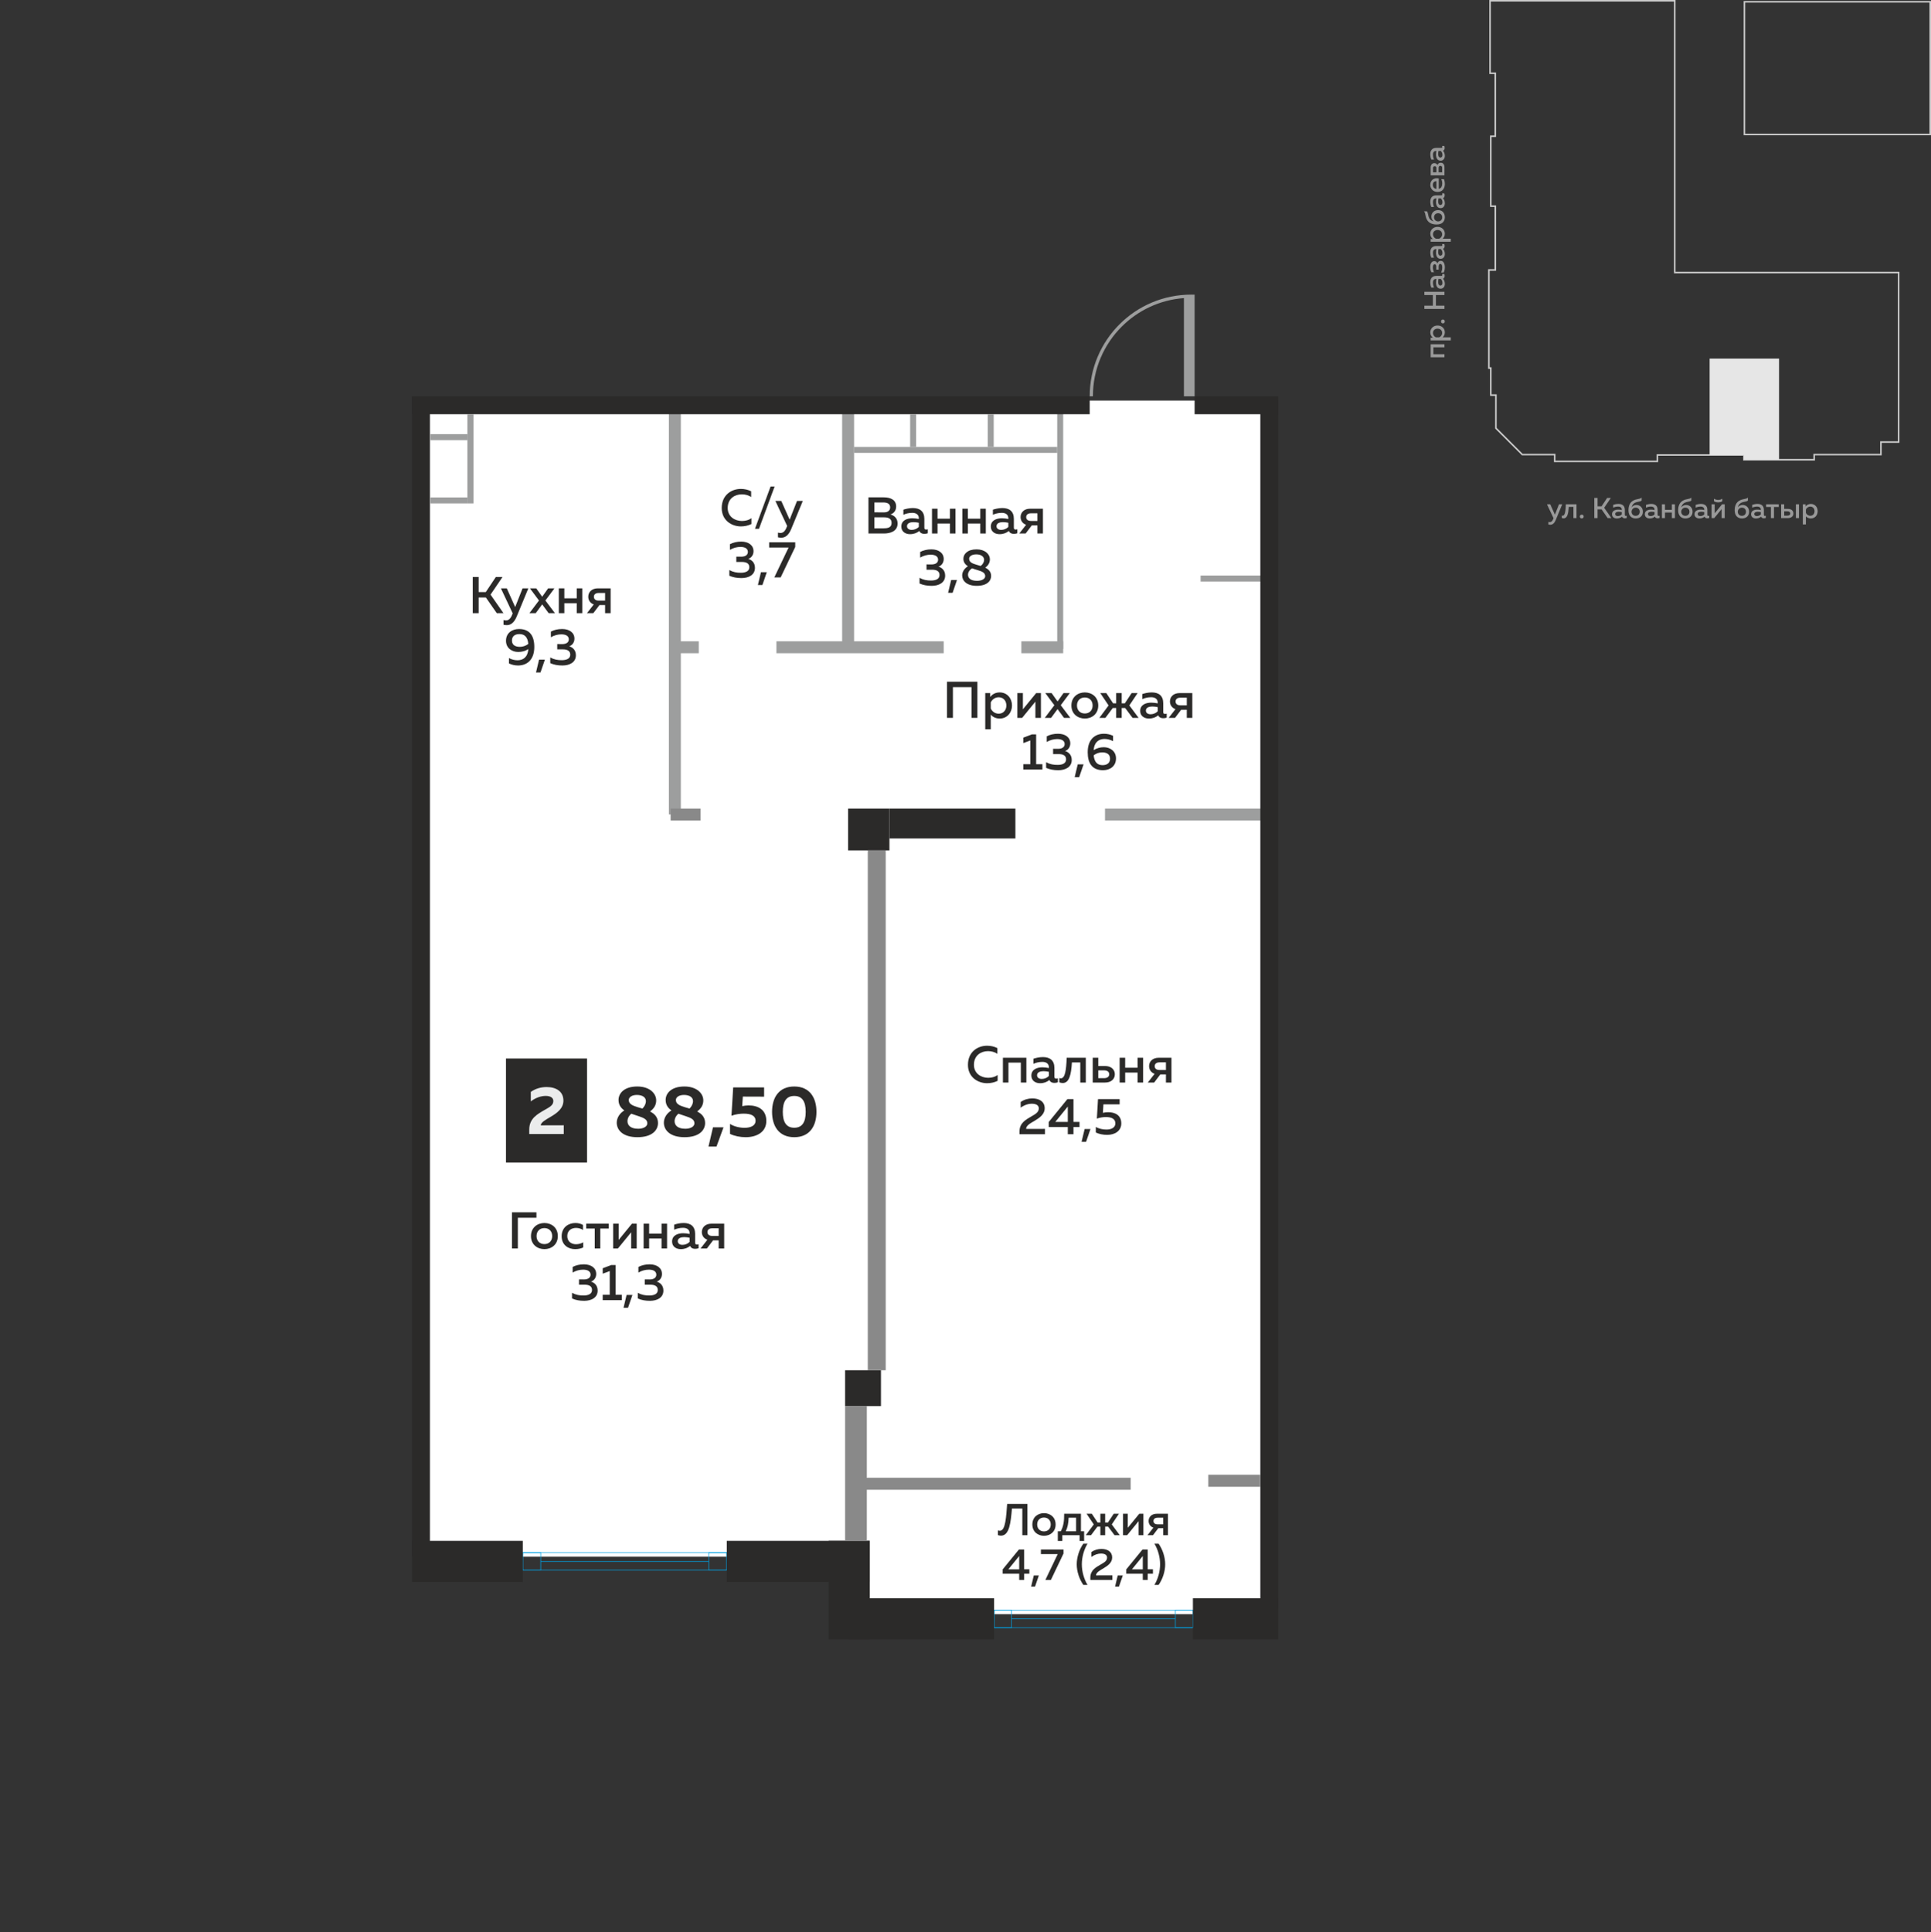 <?xml version="1.0" encoding="UTF-8"?> <!-- Creator: CorelDRAW 2019 (64-Bit) --> <svg xmlns="http://www.w3.org/2000/svg" xmlns:xlink="http://www.w3.org/1999/xlink" xmlns:xodm="http://www.corel.com/coreldraw/odm/2003" xml:space="preserve" width="250.1mm" height="250.233mm" style="shape-rendering:geometricPrecision; text-rendering:geometricPrecision; image-rendering:optimizeQuality; fill-rule:evenodd; clip-rule:evenodd" viewBox="0 0 8373.64 8378.09"><rect x="0" y="0" width="8373.64" height="8378.09" fill="#333333" stroke="none"/> <defs> <style type="text/css"> <![CDATA[ .str1 {stroke:#CCCCCC;stroke-width:6.7;stroke-miterlimit:22.926} .str0 {stroke:#00A0E3;stroke-width:2.55;stroke-miterlimit:22.926} .fil4 {fill:none} .fil3 {fill:#9D9E9E} .fil7 {fill:#898989} .fil6 {fill:#2B2A29} .fil2 {fill:#2B2A29} .fil11 {fill:#E6E6E6} .fil0 {fill:white} .fil8 {fill:#EBECEC;fill-rule:nonzero} .fil5 {fill:#9D9E9E;fill-rule:nonzero} .fil1 {fill:#2B2A29;fill-rule:nonzero} .fil9 {fill:#2B2A29;fill-rule:nonzero} .fil10 {fill:#999999;fill-rule:nonzero} ]]> </style> </defs> <g id="Слой_x0020_1">  <g id="_1508968629280"> <g> <polygon class="fil0" points="1822.65,1736.88 5502.66,1736.88 5502.66,6998.95 3661.89,6998.95 3661.89,6749.78 1822.65,6749.78 "></polygon> <g> <path class="fil1" d="M2541.89 4616.61l-344.09 0 0 -27.01 344.09 0 3.65 13.51 -3.65 13.51zm0 -27.01l3.65 0 0 13.51 -3.65 -13.51zm-3.65 437.64l0 -424.13 7.29 0 0 424.13 -3.65 13.51 -3.65 -13.51zm7.29 0l0 13.51 -3.65 0 3.65 -13.51zm-347.74 -13.51l344.09 0 0 27.01 -344.09 0 -3.65 -13.51 3.65 -13.51zm0 27.01l-3.65 0 0 -13.51 3.65 13.51zm3.65 -437.64l0 424.13 -7.29 0 0 -424.13 3.65 -13.51 3.65 13.51zm-7.29 0l0 -13.51 3.65 0 -3.65 13.51z"></path> <polygon id="1" class="fil2" points="2197.8,4603.11 2541.89,4603.11 2541.89,5027.24 2197.8,5027.24 "></polygon> </g> <polygon class="fil3" points="4610.44,2813.29 4610.44,1773.87 4584.53,1773.87 4584.53,2813.29 "></polygon> <polygon class="fil3" points="4610.44,2780.59 4429.11,2780.59 4429.11,2832.4 4610.44,2832.4 "></polygon> <polygon class="fil3" points="3366.91,2780.59 4092.26,2780.59 4092.26,2832.4 3366.91,2832.4 "></polygon> <polygon class="fil3" points="3030.1,2780.59 2920.14,2780.59 2920.14,2832.4 3030.1,2832.4 "></polygon> <g> <polygon class="fil4 str0" points="2267.01,6732.18 2344.8,6732.18 2344.8,6808.23 2267.01,6808.23 "></polygon> <polygon class="fil4 str0" points="3073.94,6732.18 3151.71,6732.18 3151.71,6808.23 3073.94,6808.23 "></polygon> <polygon class="fil4 str0" points="2267.01,6732.18 3151.71,6732.18 3151.71,6808.23 2267.01,6808.23 "></polygon> <line class="fil4 str0" x1="2344.8" y1="6770.21" x2="3073.94" y2="6770.21"></line> </g> <g> <polygon class="fil4 str0" points="4310.72,6981.36 4386.54,6981.36 4386.54,7057.42 4310.72,7057.42 "></polygon> <polygon class="fil4 str0" points="5097.17,6981.36 5172.98,6981.36 5172.98,7057.42 5097.17,7057.42 "></polygon> <polygon class="fil4 str0" points="4310.72,6981.36 5172.98,6981.36 5172.98,7057.42 4310.72,7057.42 "></polygon> <line class="fil4 str0" x1="4386.54" y1="7019.39" x2="5097.17" y2="7019.39"></line> </g> <path class="fil5" d="M5133.98 1292.48l0 425.89 46.4 0 0 -426.83 0 -6.67 0 -7.27c-4.79,-0.17 -9.59,-0.23 -14.42,-0.23 -121.65,0 -231.81,49.33 -311.52,129.02 -79.71,79.76 -129.02,189.88 -129.02,311.53l0 0.46 13.92 0 0 -0.46c0,-117.84 47.76,-224.51 124.94,-301.69 70.12,-70.13 164.62,-115.97 269.69,-123.75z"></path> <polygon class="fil3" points="2900.64,3531.32 2900.64,1757.24 2952.42,1757.24 2952.42,3531.32 "></polygon> <polygon class="fil3" points="3651.92,1770.51 3703.69,1770.51 3703.69,2802.57 3651.92,2802.57 "></polygon> <polygon class="fil3" points="5472.25,3505.96 4791.75,3505.96 4791.75,3557.79 5472.25,3557.79 "></polygon> <polygon class="fil3" points="5504.24,2495.56 5206.3,2495.56 5206.3,2521.53 5504.24,2521.53 "></polygon> <polygon class="fil6" points="3593.12,6680.93 3593.12,7108.52 3771.72,7108.52 3771.72,6680.93 "></polygon> <polygon class="fil6" points="1786.58,6859.34 2267,6859.34 2267,6680.93 1786.58,6680.93 "></polygon> <polygon class="fil6" points="3771.72,6859.34 3151.7,6859.34 3151.7,6680.93 3771.72,6680.93 "></polygon> <polygon class="fil6" points="4310.71,7108.52 3681.85,7108.52 3681.85,6930.1 4310.71,6930.1 "></polygon> <polygon class="fil6" points="5172.96,7108.52 5543.1,7108.52 5543.1,6930.1 5172.96,6930.1 "></polygon> <polygon class="fil2" points="3677.76,3505.95 3856.9,3505.95 3856.9,3687.29 3677.76,3687.29 "></polygon> <polygon class="fil2" points="3664.78,5941.26 3820.24,5941.26 3820.24,6096.77 3664.78,6096.77 "></polygon> <polygon class="fil2" points="5543.09,1718.37 5180.38,1718.37 5180.38,1796.1 5543.09,1796.1 "></polygon> <polygon class="fil2" points="1864.31,1718.37 1864.31,6749.77 1786.59,6749.77 1786.59,1718.37 "></polygon> <polygon class="fil2" points="4403.15,3635.53 4403.15,3505.95 3856.9,3505.95 3856.9,3635.53 "></polygon> <polygon class="fil2" points="5465.37,6975.71 5543.1,6975.71 5543.1,1733.55 5465.37,1733.55 "></polygon> <polygon class="fil2" points="1786.59,1718.37 4725.43,1718.37 4725.43,1796.1 1786.59,1796.1 "></polygon> <polygon class="fil7" points="5239.8,6394.65 5465.37,6394.65 5465.37,6446.4 5239.8,6446.4 "></polygon> <polygon class="fil7" points="4903.03,6407.63 3751.33,6407.63 3751.33,6459.38 4903.03,6459.38 "></polygon> <polygon class="fil7" points="3664.78,6096.78 3664.78,6680.94 3758.94,6680.94 3758.94,6096.78 "></polygon> <polygon class="fil7" points="3763.09,3687.36 3763.09,5941.27 3840.81,5941.27 3840.81,3687.36 "></polygon> <polygon class="fil7" points="3037.7,3557.79 3037.7,3505.95 2908.16,3505.95 2908.16,3557.79 "></polygon> <path class="fil8" d="M2301.78 4734.47l0 41.08c21.13,-16.14 44.6,-23.77 64.56,-23.77 20.25,0 33.16,7.63 33.16,22.3 0,19.07 -17.9,27 -38.73,39.03 -29.34,17.31 -65.73,36.09 -65.73,84.22l0 19.66 149.65 0 0 -37.85 -99.77 0.29c0.29,-12.91 20.54,-23.77 44.31,-37.85 26.12,-15.55 53.99,-35.51 53.99,-69.25 0,-40.78 -32.57,-58.98 -72.77,-58.98 -24.35,0 -48.12,6.46 -68.66,21.13z"></path> <polygon class="fil3" points="4283.24,1937.75 4283.24,1796.09 4309.16,1796.09 4309.16,1937.75 "></polygon> <polygon class="fil3" points="3972.6,1937.75 3972.6,1796.09 3946.77,1796.09 3946.77,1937.75 "></polygon> <polygon class="fil3" points="4584.53,1937.75 4584.53,1963.63 3703.69,1963.63 3703.69,1937.75 "></polygon> <polygon class="fil3" points="2026.8,1796.09 2026.8,2182.76 2053.11,2182.76 2053.11,1796.09 "></polygon> <polygon class="fil3" points="1866.44,1908.37 1866.44,1882.49 2026.79,1882.49 2026.79,1908.37 "></polygon> <polygon class="fil3" points="1866.44,2182.76 1866.44,2156.88 2026.79,2156.88 2026.79,2182.76 "></polygon> <path class="fil9" d="M4197.42 4616.79c-0.22,53.53 42.78,79.96 83.32,79.96 16.57,0 32.25,-3.81 45.47,-10.31l0 -25.31c-10.3,7.84 -24.86,12.09 -40.99,12.09 -30.02,0 -61.82,-17.92 -61.82,-56.44 0.22,-41.44 31.36,-59.13 61.37,-59.13 14.78,0 29.34,4.03 40.32,11.65l0 -24.86c-13.44,-6.72 -28.89,-10.3 -44.57,-10.3 -41.21,0 -83.1,26.88 -83.1,82.65z"></path> <polygon id="1" class="fil9" points="4373.01,4693.84 4373.01,4607.38 4426.77,4607.38 4426.77,4693.84 4450.74,4693.84 4450.74,4586.33 4349.05,4586.33 4349.05,4693.84 "></polygon> <path id="2" class="fil9" d="M4572.36 4668.98l0 -38.52c0,-32.48 -19.26,-47.04 -49.72,-47.04 -17.25,0 -32.7,4.26 -41.21,7.17l0 21.95c9.63,-4.26 22.84,-8.29 38.75,-8.29 18.37,0 28.22,9.41 28.22,22.84l0 3.81c-8.51,-1.79 -18.81,-3.14 -28,-3.14 -22.4,0 -47.93,8.51 -47.93,36.06 0,22.17 18.14,32.93 37.63,32.93 16.8,0 30.01,-5.38 40.54,-13.89 3.81,8.74 11.65,12.54 21.5,12.54 5.37,0 10.75,-0.89 15.23,-2.69l0 -17.25c-2.24,0.67 -4.7,1.35 -7.17,1.35 -4.26,0 -7.84,-1.79 -7.84,-7.84zm-47.26 -24.41c7.62,0 16.8,1.35 23.29,2.69l0 18.14c-8.51,8.51 -19.71,12.77 -31.13,12.77 -10.75,0 -20.16,-5.37 -20.16,-15.9 0,-13.44 14.33,-17.69 28,-17.69z"></path> <path id="3" class="fil9" d="M4648.29 4606.71l36.28 0 0 87.13 23.97 0 0 -107.51 -82.87 0c-2.02,53.31 -6.94,89.14 -25.09,89.14 -2.24,0 -4.48,-0.45 -6.94,-1.34l0 18.81c5.37,2.02 10.3,2.91 14.78,2.91 28.67,0 36.73,-37.18 39.87,-89.14z"></path> <path id="4" class="fil9" d="M4791.86 4693.84c27.1,0 42.56,-15.68 42.56,-35.84 0,-20.38 -15.45,-35.83 -42.56,-35.83l-29.34 0 0 -35.84 -23.97 0 0 107.51 53.31 0zm-29.34 -52.86l24.64 0c14.11,0 22.85,5.82 22.85,17.02 0,10.98 -8.74,16.8 -22.85,16.8l-24.64 0 0 -33.82z"></path> <polygon id="5" class="fil9" points="4879.21,4693.84 4879.21,4650.61 4932.97,4650.61 4932.97,4693.84 4956.94,4693.84 4956.94,4586.33 4932.97,4586.33 4932.97,4629.56 4879.21,4629.56 4879.21,4586.33 4855.25,4586.33 4855.25,4693.84 "></polygon> <path id="6" class="fil9" d="M5004.87 4693.84l26.65 -35.17 24.41 0 0 35.17 23.97 0 0 -107.51 -55.55 0c-26.88,0 -41.44,16.8 -41.44,36.28 0,14.79 8.29,28 23.97,33.37l-29.56 37.85 27.55 0zm2.46 -71c0,-10.53 7.84,-16.57 21.05,-16.57l27.55 0 0 33.15 -27.55 0c-13.22,0 -21.05,-6.05 -21.05,-16.58z"></path> <path id="7" class="fil9" d="M4426.1 4778.06l0 24.64c16.13,-11.64 32.93,-17.02 48.38,-17.02 18.82,0 30.24,6.94 30.24,20.16 0,17.25 -15.45,25.09 -33.15,35.39 -23.07,13.66 -50.62,27.77 -50.62,64.95l0 11.65 110.42 0 0 -23.07 -81.75 0.22c0.22,-15.23 18.81,-24.64 38.52,-36.28 20.61,-12.32 42.11,-27.55 42.11,-53.31 0,-28.45 -22.62,-42.78 -53.53,-42.78 -17.69,0 -34.94,4.7 -50.62,15.45z"></path> <path id="8" class="fil9" d="M4628.8 4765.52l-81.08 99.45 0 21.73 82.65 0 0 31.13 24.64 0 0 -31.13 26.21 0 0 -22.17 -26.21 0 0 -99 -26.21 0zm1.57 99l-54.2 0 54.2 -66.52 0 66.52z"></path> <polygon id="9" class="fil9" points="4709.66,4950.98 4728.7,4895.43 4703.39,4895.43 4690.17,4950.98 "></polygon> <path id="10" class="fil9" d="M4761.4 4765.52l-4.93 84.67c12.32,-4.26 26.43,-6.72 38.75,-6.72 24.19,0 41.44,7.17 41.44,27.32 0,17.92 -16.12,26.88 -38.75,26.88 -15.9,0 -33.15,-3.81 -45.92,-11.2l0 23.97c13.44,6.5 31.13,10.31 48.83,10.31 33.6,0 61.6,-16.8 61.6,-49.73 0,-35.83 -27.33,-48.6 -56.67,-48.6 -7.84,0 -15.68,0.9 -23.07,2.69l2.24 -36.73 70.33 0 0 -22.85 -93.85 0z"></path> <polygon class="fil9" points="2245.6,5413.3 2245.6,5280.04 2326.23,5280.04 2326.23,5256.52 2220.06,5256.52 2220.06,5413.3 "></polygon> <path id="1" class="fil9" d="M2302.49 5359.55c0,37.18 28.22,56.67 58.24,56.67 30.24,0 58.23,-19.49 58.23,-56.67 0,-37.18 -28,-56.67 -58.23,-56.67 -30.02,0 -58.24,19.49 -58.24,56.67zm92.06 0c0,21.06 -13.88,34.72 -33.82,34.72 -20.16,0 -34.05,-13.66 -34.05,-34.72 0,-21.05 13.89,-34.72 34.05,-34.72 19.93,0 33.82,13.66 33.82,34.72z"></path> <path id="2" class="fil9" d="M2435.54 5360.44c0,38.3 29.34,55.77 58.01,55.77 13.66,0 25.31,-2.46 35.61,-7.39l0 -22.17c-8.51,4.93 -19.93,8.29 -31.36,8.29 -19.26,0 -37.85,-10.98 -37.85,-35.39 0,-25.31 19.26,-35.39 38.3,-35.39 10.98,0 21.95,3.36 29.79,8.96l0 -21.95c-9.41,-5.6 -21.05,-8.29 -33.15,-8.29 -28.67,0 -59.36,17.47 -59.36,57.56z"></path> <polygon id="3" class="fil9" points="2603.08,5413.3 2603.08,5326.85 2640.03,5326.85 2640.03,5305.79 2541.93,5305.79 2541.93,5326.85 2579.11,5326.85 2579.11,5413.3 "></polygon> <polygon id="4" class="fil9" points="2679.46,5413.3 2737.02,5342.97 2737.02,5413.3 2760.99,5413.3 2760.99,5305.79 2740.38,5305.79 2682.81,5376.12 2682.81,5305.79 2658.85,5305.79 2658.85,5413.3 "></polygon> <polygon id="5" class="fil9" points="2814.96,5413.3 2814.96,5370.08 2868.72,5370.08 2868.72,5413.3 2892.69,5413.3 2892.69,5305.79 2868.72,5305.79 2868.72,5349.02 2814.96,5349.02 2814.96,5305.79 2791,5305.79 2791,5413.3 "></polygon> <path id="6" class="fil9" d="M3014.31 5388.44l0 -38.52c0,-32.48 -19.26,-47.04 -49.72,-47.04 -17.25,0 -32.7,4.26 -41.21,7.17l0 21.95c9.63,-4.26 22.84,-8.29 38.75,-8.29 18.37,0 28.22,9.41 28.22,22.84l0 3.81c-8.51,-1.79 -18.81,-3.14 -28,-3.14 -22.4,0 -47.93,8.51 -47.93,36.06 0,22.17 18.14,32.93 37.63,32.93 16.8,0 30.01,-5.38 40.54,-13.89 3.81,8.74 11.65,12.54 21.5,12.54 5.37,0 10.75,-0.89 15.23,-2.69l0 -17.25c-2.24,0.67 -4.7,1.35 -7.17,1.35 -4.26,0 -7.84,-1.79 -7.84,-7.84zm-47.26 -24.41c7.62,0 16.8,1.35 23.29,2.69l0 18.14c-8.51,8.51 -19.71,12.77 -31.13,12.77 -10.75,0 -20.16,-5.37 -20.16,-15.9 0,-13.44 14.33,-17.69 28,-17.69z"></path> <path id="7" class="fil9" d="M3065.38 5413.3l26.65 -35.17 24.41 0 0 35.17 23.97 0 0 -107.51 -55.55 0c-26.88,0 -41.44,16.8 -41.44,36.28 0,14.79 8.29,28 23.97,33.37l-29.56 37.85 27.55 0zm2.46 -71c0,-10.53 7.84,-16.57 21.05,-16.57l27.55 0 0 33.15 -27.55 0c-13.22,0 -21.05,-6.05 -21.05,-16.58z"></path> <path id="8" class="fil9" d="M2585.38 5523.73c0,-25.98 -21.95,-41.66 -53.31,-41.66 -18.81,0 -35.17,4.03 -48.83,11.2l0 24.41c14.78,-8.51 30.46,-12.54 45.47,-12.54 20.83,0 32.25,8.07 32.25,21.73 0,12.55 -10.08,20.61 -28.89,20.61l-21.28 -0.22 0 23.07 24.19 0c18.14,0 32.25,5.6 32.25,22.85 0,17.25 -15.68,23.74 -35.83,23.97 -18.82,0.22 -34.5,-2.69 -50.84,-11.65l0 24.64c16.13,6.94 32.25,10.08 52.86,10.08 31.13,0 58.23,-13.66 58.23,-44.35 0,-23.07 -14.56,-34.49 -28.89,-38.97 13.66,-4.48 22.62,-17.25 22.62,-33.15z"></path> <polygon id="9" class="fil9" points="2650.56,5484.98 2613.6,5499.09 2613.6,5522.61 2644.07,5511.19 2644.07,5614.22 2613.6,5614.22 2613.6,5637.29 2696.48,5637.29 2696.48,5614.22 2669.37,5614.22 2669.37,5484.98 "></polygon> <polygon id="10" class="fil9" points="2723.36,5670.44 2742.39,5614.89 2717.09,5614.89 2703.87,5670.44 "></polygon> <path id="11" class="fil9" d="M2870.51 5523.73c0,-25.98 -21.95,-41.66 -53.31,-41.66 -18.81,0 -35.17,4.03 -48.83,11.2l0 24.41c14.78,-8.51 30.46,-12.54 45.47,-12.54 20.83,0 32.25,8.07 32.25,21.73 0,12.55 -10.08,20.61 -28.89,20.61l-21.28 -0.22 0 23.07 24.19 0c18.14,0 32.25,5.6 32.25,22.85 0,17.25 -15.68,23.74 -35.83,23.97 -18.82,0.22 -34.5,-2.69 -50.84,-11.65l0 24.64c16.13,6.94 32.25,10.08 52.86,10.08 31.13,0 58.23,-13.66 58.23,-44.35 0,-23.07 -14.56,-34.49 -28.89,-38.97 13.66,-4.48 22.62,-17.25 22.62,-33.15z"></path> <polygon class="fil9" points="4132.23,3112.66 4132.23,2979.39 4212.86,2979.39 4212.86,3112.66 4238.39,3112.66 4238.39,2955.87 4106.69,2955.87 4106.69,3112.66 "></polygon> <path id="1" class="fil9" d="M4293.72 3021.94l0 -16.8 -21.28 0 0 156.79 23.97 0 0 -63.17c7.39,8.51 19.93,16.8 38.75,16.8 32.25,0 53.31,-25.76 53.31,-56.67 0,-30.91 -21.05,-56.67 -53.31,-56.67 -20.16,0 -32.93,9.41 -41.44,19.71zm70.33 36.96c0,21.06 -13.88,35.61 -33.37,35.61 -16.58,0 -29.12,-10.75 -34.27,-22.62l0 -26.21c5.15,-11.64 17.69,-22.4 34.27,-22.4 19.49,0 33.37,14.56 33.37,35.61z"></path> <polygon id="2" class="fil9" points="4432.37,3112.66 4489.93,3042.32 4489.93,3112.66 4513.9,3112.66 4513.9,3005.14 4493.29,3005.14 4435.72,3075.47 4435.72,3005.14 4411.76,3005.14 4411.76,3112.66 "></polygon> <polygon id="3" class="fil9" points="4611.78,3005.14 4586.02,3041.43 4560.26,3005.14 4532.93,3005.14 4572.13,3057.78 4530.69,3112.66 4558.02,3112.66 4586.02,3074.58 4614.02,3112.66 4641.34,3112.66 4599.91,3057.78 4639.1,3005.14 "></polygon> <path id="4" class="fil9" d="M4646.04 3058.9c0,37.18 28.22,56.67 58.24,56.67 30.24,0 58.23,-19.49 58.23,-56.67 0,-37.18 -28,-56.67 -58.23,-56.67 -30.02,0 -58.24,19.49 -58.24,56.67zm92.06 0c0,21.06 -13.88,34.72 -33.82,34.72 -20.16,0 -34.05,-13.66 -34.05,-34.72 0,-21.05 13.89,-34.72 34.05,-34.72 19.93,0 33.82,13.66 33.82,34.72z"></path> <polygon id="5" class="fil9" points="4937.45,3112.66 4897.35,3058.68 4933.19,3005.14 4907.21,3005.14 4877.87,3049.49 4864.2,3049.49 4864.2,3005.14 4840.24,3005.14 4840.24,3049.49 4826.8,3049.49 4797.46,3005.14 4771.25,3005.14 4807.31,3058.68 4767.22,3112.66 4793.42,3112.66 4825.46,3069.87 4840.24,3069.87 4840.24,3112.66 4864.2,3112.66 4864.2,3069.87 4879.21,3069.87 4911.24,3112.66 "></polygon> <path id="6" class="fil9" d="M5044.29 3087.79l0 -38.52c0,-32.48 -19.26,-47.04 -49.72,-47.04 -17.25,0 -32.7,4.26 -41.21,7.17l0 21.95c9.63,-4.26 22.84,-8.29 38.75,-8.29 18.37,0 28.22,9.41 28.22,22.84l0 3.81c-8.51,-1.79 -18.81,-3.14 -28,-3.14 -22.4,0 -47.93,8.51 -47.93,36.06 0,22.17 18.14,32.93 37.63,32.93 16.8,0 30.01,-5.38 40.54,-13.89 3.81,8.74 11.65,12.54 21.5,12.54 5.37,0 10.75,-0.89 15.23,-2.69l0 -17.25c-2.24,0.67 -4.7,1.35 -7.17,1.35 -4.26,0 -7.84,-1.79 -7.84,-7.84zm-47.26 -24.41c7.62,0 16.8,1.35 23.29,2.69l0 18.14c-8.51,8.51 -19.71,12.77 -31.13,12.77 -10.75,0 -20.16,-5.37 -20.16,-15.9 0,-13.44 14.33,-17.69 28,-17.69z"></path> <path id="7" class="fil9" d="M5095.35 3112.66l26.65 -35.17 24.41 0 0 35.17 23.97 0 0 -107.51 -55.55 0c-26.88,0 -41.44,16.8 -41.44,36.28 0,14.79 8.29,28 23.97,33.37l-29.56 37.85 27.55 0zm2.46 -71c0,-10.53 7.84,-16.57 21.05,-16.57l27.55 0 0 33.15 -27.55 0c-13.22,0 -21.05,-6.05 -21.05,-16.58z"></path> <polygon id="8" class="fil9" points="4474.36,3184.33 4437.4,3198.44 4437.4,3221.96 4467.86,3210.54 4467.86,3313.57 4437.4,3313.57 4437.4,3336.64 4520.27,3336.64 4520.27,3313.57 4493.17,3313.57 4493.17,3184.33 "></polygon> <path id="9" class="fil9" d="M4641.23 3223.08c0,-25.98 -21.95,-41.66 -53.31,-41.66 -18.81,0 -35.17,4.03 -48.83,11.2l0 24.41c14.78,-8.51 30.46,-12.54 45.47,-12.54 20.83,0 32.25,8.07 32.25,21.73 0,12.55 -10.08,20.61 -28.89,20.61l-21.28 -0.22 0 23.07 24.19 0c18.14,0 32.25,5.6 32.25,22.85 0,17.25 -15.68,23.74 -35.83,23.97 -18.82,0.22 -34.5,-2.69 -50.84,-11.65l0 24.64c16.13,6.94 32.25,10.08 52.86,10.08 31.13,0 58.23,-13.66 58.23,-44.35 0,-23.07 -14.56,-34.49 -28.89,-38.97 13.66,-4.48 22.62,-17.25 22.62,-33.15z"></path> <polygon id="10" class="fil9" points="4679.75,3369.79 4698.79,3314.24 4673.48,3314.24 4660.27,3369.79 "></polygon> <path id="11" class="fil9" d="M4742.47 3252.42c3.14,-36.51 24.19,-48.38 47.26,-48.38 12.54,0 25.76,3.36 36.96,9.63l0 -23.29c-11.87,-5.83 -25.76,-8.96 -39.42,-8.96 -38.97,0 -70.55,24.41 -70.55,80.41 0,48.16 19.93,77.72 66.52,77.72 30.46,0 56.22,-17.47 56.22,-51.07 0,-32.25 -26.43,-48.6 -52.64,-48.6 -16.35,0 -29.79,3.81 -44.35,12.54zm0.22 22.62c10.98,-8.74 24.19,-12.77 36.96,-12.77 17.69,0 34.05,6.5 34.05,27.32 0,20.16 -14.78,28 -32.48,28 -21.5,0 -35.61,-11.87 -38.53,-42.56z"></path> <path class="fil9" d="M3129.66 2202.5c-0.22,53.53 42.78,79.96 83.32,79.96 16.57,0 32.25,-3.81 45.47,-10.31l0 -25.31c-10.3,7.84 -24.86,12.09 -40.99,12.09 -30.02,0 -61.82,-17.92 -61.82,-56.44 0.22,-41.44 31.36,-59.13 61.37,-59.13 14.78,0 29.34,4.03 40.32,11.65l0 -24.86c-13.44,-6.72 -28.89,-10.3 -44.57,-10.3 -41.21,0 -83.1,26.88 -83.1,82.65z"></path> <polygon id="1" class="fil9" points="3291.38,2292.76 3359.02,2109.55 3341.55,2109.55 3273.91,2292.76 "></polygon> <path id="2" class="fil9" d="M3424.2 2253.12l-36.28 -81.08 -25.54 0 51.07 108.41 -2.24 5.37c-6.27,16.8 -15.01,25.09 -26.65,25.09 -3.58,0 -7.39,-0.45 -10.98,-1.57l0 20.38c4.7,1.12 9.41,1.79 14.11,1.79 16.35,0 31.58,-9.4 43.23,-37.41l50.4 -122.07 -25.08 0 -32.03 81.08z"></path> <path id="3" class="fil9" d="M3267.52 2389.98c0,-25.98 -21.95,-41.66 -53.31,-41.66 -18.81,0 -35.17,4.03 -48.83,11.2l0 24.41c14.78,-8.51 30.46,-12.54 45.47,-12.54 20.83,0 32.25,8.07 32.25,21.73 0,12.55 -10.08,20.61 -28.89,20.61l-21.28 -0.22 0 23.07 24.19 0c18.14,0 32.25,5.6 32.25,22.85 0,17.25 -15.68,23.74 -35.83,23.97 -18.82,0.22 -34.5,-2.69 -50.84,-11.65l0 24.64c16.13,6.94 32.25,10.08 52.86,10.08 31.13,0 58.23,-13.66 58.23,-44.35 0,-23.07 -14.56,-34.49 -28.89,-38.97 13.66,-4.48 22.62,-17.25 22.62,-33.15z"></path> <polygon id="4" class="fil9" points="3306.05,2536.69 3325.09,2481.14 3299.78,2481.14 3286.56,2536.69 "></polygon> <polygon id="5" class="fil9" points="3335.39,2351.23 3335.39,2374.07 3419.61,2374.07 3357.79,2503.54 3385.34,2503.54 3448.5,2371.39 3448.5,2351.23 "></polygon> <polygon class="fil9" points="2075.62,2658.59 2075.62,2590.73 2106.98,2590.73 2154.24,2658.59 2183.13,2658.59 2127.14,2578.19 2179.1,2501.8 2150.21,2501.8 2106.53,2567.21 2075.62,2567.21 2075.62,2501.8 2050.09,2501.8 2050.09,2658.59 "></polygon> <path id="1" class="fil9" d="M2233.98 2632.16l-36.28 -81.08 -25.54 0 51.07 108.41 -2.24 5.37c-6.27,16.8 -15.01,25.09 -26.65,25.09 -3.58,0 -7.39,-0.45 -10.98,-1.57l0 20.38c4.7,1.12 9.41,1.79 14.11,1.79 16.35,0 31.58,-9.4 43.23,-37.41l50.4 -122.07 -25.08 0 -32.03 81.08z"></path> <polygon id="2" class="fil9" points="2376.88,2551.08 2351.12,2587.37 2325.36,2551.08 2298.03,2551.08 2337.23,2603.72 2295.79,2658.59 2323.12,2658.59 2351.12,2620.52 2379.12,2658.59 2406.44,2658.59 2365.01,2603.72 2404.2,2551.08 "></polygon> <polygon id="3" class="fil9" points="2447.21,2658.59 2447.21,2615.37 2500.96,2615.37 2500.96,2658.59 2524.93,2658.59 2524.93,2551.08 2500.96,2551.08 2500.96,2594.31 2447.21,2594.31 2447.21,2551.08 2423.24,2551.08 2423.24,2658.59 "></polygon> <path id="4" class="fil9" d="M2572.86 2658.59l26.65 -35.17 24.41 0 0 35.17 23.97 0 0 -107.51 -55.55 0c-26.88,0 -41.44,16.8 -41.44,36.28 0,14.79 8.29,28 23.97,33.37l-29.56 37.85 27.55 0zm2.46 -71c0,-10.53 7.84,-16.57 21.05,-16.57l27.55 0 0 33.15 -27.55 0c-13.22,0 -21.05,-6.05 -21.05,-16.58z"></path> <path id="5" class="fil9" d="M2194.22 2778.43c0,32.26 26.43,48.38 52.64,48.38 16.35,0 29.79,-3.58 44.35,-12.32 -3.13,36.51 -23.97,48.38 -47.26,48.38 -12.55,0 -25.76,-3.36 -36.96,-9.63l0 23.3c12.09,5.82 25.76,8.96 39.42,8.96 38.97,0 70.55,-24.64 70.55,-80.41 0,-48.16 -19.93,-77.72 -66.3,-77.72 -30.46,0 -56.45,17.47 -56.45,51.07zm58.24 -29.12c21.5,0 35.61,11.87 38.52,42.55 -10.98,8.74 -24.19,12.77 -36.73,12.77 -17.92,0 -34.27,-6.5 -34.27,-27.32 0,-20.16 14.78,-28 32.48,-28z"></path> <polygon id="6" class="fil9" points="2343.84,2915.73 2362.88,2860.18 2337.57,2860.18 2324.35,2915.73 "></polygon> <path id="7" class="fil9" d="M2491 2769.02c0,-25.98 -21.95,-41.66 -53.31,-41.66 -18.81,0 -35.17,4.03 -48.83,11.2l0 24.41c14.78,-8.51 30.46,-12.54 45.47,-12.54 20.83,0 32.25,8.07 32.25,21.73 0,12.55 -10.08,20.61 -28.89,20.61l-21.28 -0.22 0 23.07 24.19 0c18.14,0 32.25,5.6 32.25,22.85 0,17.25 -15.68,23.74 -35.83,23.97 -18.82,0.22 -34.5,-2.69 -50.84,-11.65l0 24.64c16.13,6.94 32.25,10.08 52.86,10.08 31.13,0 58.23,-13.66 58.23,-44.35 0,-23.07 -14.56,-34.49 -28.89,-38.97 13.66,-4.48 22.62,-17.25 22.62,-33.15z"></path> <path class="fil9" d="M4367.46 6520.73c-4.27,54.33 -6.79,115.65 -30.66,116.42 -4.07,0 -6.6,-0.39 -9.31,-1.36l0 20.37c4.85,1.55 9.31,2.33 13.39,2.33 36.67,-0.19 42.11,-57.24 47.34,-117.4l45.02 0 0 115.45 22.12 0 0 -135.83 -87.9 0z"></path> <path id="1" class="fil9" d="M4476.71 6609.98c0,32.21 24.45,49.09 50.45,49.09 26.2,0 50.45,-16.88 50.45,-49.09 0,-32.21 -24.25,-49.09 -50.45,-49.09 -26,0 -50.45,16.88 -50.45,49.09zm79.75 0c0,18.24 -12.03,30.08 -29.3,30.08 -17.46,0 -29.49,-11.84 -29.49,-30.08 0,-18.24 12.03,-30.08 29.49,-30.08 17.27,0 29.3,11.84 29.3,30.08z"></path> <path id="2" class="fil9" d="M4606.71 6681.58l0 -25.03 74.9 0 0 25.03 19.6 0 0 -42.11 -13.78 0 0 -76.06 -72.76 0c0.39,32.4 -3.49,56.08 -14.75,76.06l-12.81 0 0 42.11 19.6 0zm27.36 -101.09l32.4 0 0 58.99 -44.82 0c7.76,-16.49 11.64,-33.96 12.42,-58.99z"></path> <polygon id="3" class="fil9" points="4855.85,6656.55 4821.12,6609.79 4852.17,6563.41 4829.66,6563.41 4804.24,6601.83 4792.4,6601.83 4792.4,6563.41 4771.64,6563.41 4771.64,6601.83 4760,6601.83 4734.58,6563.41 4711.88,6563.41 4743.12,6609.79 4708.39,6656.55 4731.09,6656.55 4758.83,6619.49 4771.64,6619.49 4771.64,6656.55 4792.4,6656.55 4792.4,6619.49 4805.4,6619.49 4833.15,6656.55 "></polygon> <polygon id="4" class="fil9" points="4887.68,6656.55 4937.54,6595.62 4937.54,6656.55 4958.31,6656.55 4958.31,6563.41 4940.45,6563.41 4890.59,6624.34 4890.59,6563.41 4869.82,6563.41 4869.82,6656.55 "></polygon> <path id="5" class="fil9" d="M4999.83 6656.55l23.09 -30.46 21.15 0 0 30.46 20.76 0 0 -93.14 -48.12 0c-23.28,0 -35.9,14.55 -35.9,31.44 0,12.81 7.18,24.25 20.76,28.91l-25.61 32.79 23.87 0zm2.14 -61.51c0,-9.12 6.79,-14.36 18.24,-14.36l23.87 0 0 28.72 -23.87 0c-11.45,0 -18.24,-5.24 -18.24,-14.36z"></path> <path id="6" class="fil9" d="M4418.3 6718.65l-70.24 86.15 0 18.82 71.6 0 0 26.97 21.34 0 0 -26.97 22.7 0 0 -19.21 -22.7 0 0 -85.77 -22.7 0zm1.36 85.77l-46.96 0 46.96 -57.63 0 57.63z"></path> <polygon id="7" class="fil9" points="4488.35,6879.31 4504.84,6831.19 4482.92,6831.19 4471.47,6879.31 "></polygon> <polygon id="8" class="fil9" points="4513.77,6718.65 4513.77,6738.44 4586.73,6738.44 4533.17,6850.59 4557.04,6850.59 4611.76,6736.11 4611.76,6718.65 "></polygon> <path id="9" class="fil9" d="M4697.71 6693.42c-17.27,24.64 -28.52,58.02 -28.52,89.26 0,31.24 11.25,64.62 28.52,89.26l18.24 0c-15.33,-24.84 -24.64,-58.21 -24.64,-89.26 0,-31.05 9.31,-64.42 24.64,-89.26l-18.24 0z"></path> <path id="10" class="fil9" d="M4732.64 6729.51l0 21.34c13.97,-10.09 28.52,-14.75 41.91,-14.75 16.3,0 26.2,6.02 26.2,17.46 0,14.94 -13.39,21.73 -28.72,30.66 -19.99,11.84 -43.85,24.06 -43.85,56.27l0 10.09 95.66 0 0 -19.98 -70.82 0.19c0.19,-13.19 16.3,-21.34 33.37,-31.44 17.85,-10.67 36.48,-23.87 36.48,-46.18 0,-24.64 -19.6,-37.06 -46.37,-37.06 -15.33,0 -30.27,4.07 -43.85,13.39z"></path> <polygon id="11" class="fil9" points="4852.36,6879.31 4868.86,6831.19 4846.93,6831.19 4835.48,6879.31 "></polygon> <path id="12" class="fil9" d="M4954.23 6718.65l-70.24 86.15 0 18.82 71.6 0 0 26.97 21.34 0 0 -26.97 22.7 0 0 -19.21 -22.7 0 0 -85.77 -22.7 0zm1.36 85.77l-46.96 0 46.96 -57.63 0 57.63z"></path> <path id="13" class="fil9" d="M5006.04 6693.42c15.33,24.84 24.64,58.21 24.64,89.26 0,31.05 -9.31,64.42 -24.64,89.26l18.24 0c17.27,-24.64 28.52,-58.02 28.52,-89.26 0,-31.24 -11.25,-64.62 -28.52,-89.26l-18.24 0z"></path> <path class="fil9" d="M3766.01 2156.43l0 156.79 66.75 0c24.86,0 59.58,-7.84 59.58,-43.45 0,-24.41 -16.8,-35.17 -30.91,-39.2 13.22,-4.26 24.64,-15.45 24.64,-34.5 0,-26.65 -21.06,-39.65 -53.76,-39.65l-66.3 0zm100.35 110.65c0,21.73 -18.59,23.74 -36.06,23.74l-38.75 0 0 -47.71 42.33 0c14.11,0 32.48,3.13 32.48,23.97zm-6.27 -66.97c0,15.23 -12.09,21.5 -26.88,21.5l-41.66 -0.22 0 -42.78 38.07 0c18.82,0 30.46,5.83 30.46,21.5z"></path> <path id="1" class="fil9" d="M4008.36 2288.36l0 -38.52c0,-32.48 -19.26,-47.04 -49.72,-47.04 -17.25,0 -32.7,4.26 -41.21,7.17l0 21.95c9.63,-4.26 22.84,-8.29 38.75,-8.29 18.37,0 28.22,9.41 28.22,22.84l0 3.81c-8.51,-1.79 -18.81,-3.14 -28,-3.14 -22.4,0 -47.93,8.51 -47.93,36.06 0,22.17 18.14,32.93 37.63,32.93 16.8,0 30.01,-5.38 40.54,-13.89 3.81,8.74 11.65,12.54 21.5,12.54 5.37,0 10.75,-0.89 15.23,-2.69l0 -17.25c-2.24,0.67 -4.7,1.35 -7.17,1.35 -4.26,0 -7.84,-1.79 -7.84,-7.84zm-47.26 -24.41c7.62,0 16.8,1.35 23.29,2.69l0 18.14c-8.51,8.51 -19.71,12.77 -31.13,12.77 -10.75,0 -20.16,-5.37 -20.16,-15.9 0,-13.44 14.33,-17.69 28,-17.69z"></path> <polygon id="2" class="fil9" points="4065.48,2313.22 4065.48,2269.99 4119.24,2269.99 4119.24,2313.22 4143.2,2313.22 4143.2,2205.71 4119.24,2205.71 4119.24,2248.93 4065.48,2248.93 4065.48,2205.71 4041.51,2205.71 4041.51,2313.22 "></polygon> <polygon id="3" class="fil9" points="4197.18,2313.22 4197.18,2269.99 4250.94,2269.99 4250.94,2313.22 4274.9,2313.22 4274.9,2205.71 4250.94,2205.71 4250.94,2248.93 4197.18,2248.93 4197.18,2205.71 4173.22,2205.71 4173.22,2313.22 "></polygon> <path id="4" class="fil9" d="M4396.52 2288.36l0 -38.52c0,-32.48 -19.26,-47.04 -49.72,-47.04 -17.25,0 -32.7,4.26 -41.21,7.17l0 21.95c9.63,-4.26 22.84,-8.29 38.75,-8.29 18.37,0 28.22,9.41 28.22,22.84l0 3.81c-8.51,-1.79 -18.81,-3.14 -28,-3.14 -22.4,0 -47.93,8.51 -47.93,36.06 0,22.17 18.14,32.93 37.63,32.93 16.8,0 30.01,-5.38 40.54,-13.89 3.81,8.74 11.65,12.54 21.5,12.54 5.37,0 10.75,-0.89 15.23,-2.69l0 -17.25c-2.24,0.67 -4.7,1.35 -7.17,1.35 -4.26,0 -7.84,-1.79 -7.84,-7.84zm-47.26 -24.41c7.62,0 16.8,1.35 23.29,2.69l0 18.14c-8.51,8.51 -19.71,12.77 -31.13,12.77 -10.75,0 -20.16,-5.37 -20.16,-15.9 0,-13.44 14.33,-17.69 28,-17.69z"></path> <path id="5" class="fil9" d="M4447.59 2313.22l26.65 -35.17 24.41 0 0 35.17 23.97 0 0 -107.51 -55.55 0c-26.88,0 -41.44,16.8 -41.44,36.28 0,14.79 8.29,28 23.97,33.37l-29.56 37.85 27.55 0zm2.46 -71c0,-10.53 7.84,-16.57 21.05,-16.57l27.55 0 0 33.15 -27.55 0c-13.22,0 -21.05,-6.05 -21.05,-16.58z"></path> <path id="6" class="fil9" d="M4092.36 2423.65c0,-25.98 -21.95,-41.66 -53.31,-41.66 -18.81,0 -35.17,4.03 -48.83,11.2l0 24.41c14.78,-8.51 30.46,-12.54 45.47,-12.54 20.83,0 32.25,8.07 32.25,21.73 0,12.55 -10.08,20.61 -28.89,20.61l-21.28 -0.22 0 23.07 24.19 0c18.14,0 32.25,5.6 32.25,22.85 0,17.25 -15.68,23.74 -35.83,23.97 -18.82,0.22 -34.5,-2.69 -50.84,-11.65l0 24.64c16.13,6.94 32.25,10.08 52.86,10.08 31.13,0 58.23,-13.66 58.23,-44.35 0,-23.07 -14.56,-34.49 -28.89,-38.97 13.66,-4.48 22.62,-17.25 22.62,-33.15z"></path> <polygon id="7" class="fil9" points="4130.88,2570.35 4149.92,2514.81 4124.61,2514.81 4111.4,2570.35 "></polygon> <path id="8" class="fil9" d="M4177.7 2422.75c0,15.23 8.29,25.31 19.49,32.48 -16.13,9.86 -24.86,25.31 -24.86,39.87 0,23.3 19.93,45.02 63.39,45.02 44.12,0 62.27,-21.06 62.27,-42.78 0,-18.14 -11.2,-28.89 -25.53,-36.06 13.66,-9.63 20.38,-22.62 20.16,-36.96 -0.45,-21.5 -21.06,-42.33 -57.79,-42.33 -40.09,0 -57.12,20.83 -57.12,40.76zm59.8 48.6c18.36,5.82 34.72,10.3 34.72,26.88 0,12.09 -15.01,20.16 -35.39,20.16 -26.21,0 -38.97,-10.53 -39.2,-26.21 0,-9.63 5.6,-20.61 17.92,-28 7.61,2.91 15.23,5.15 21.95,7.17zm30.01 -43.9c0,8.96 -4.93,18.81 -14.78,26.43 -5.83,-1.79 -11.42,-3.36 -16.35,-4.7 -16.35,-5.15 -33.82,-9.63 -33.82,-26.65 0,-10.3 11.42,-18.81 31.13,-18.81 22.17,0 33.82,10.75 33.82,23.74z"></path> <path class="fil1" d="M2682.23 4769.35c0,21.42 10.56,35.4 25.15,45.33 -19.87,11.8 -32.92,31.98 -32.92,53.09 0,32.29 26.71,63.03 89.74,63.03 63.66,0 89.12,-30.43 89.12,-61.48 0,-25.46 -15.22,-40.36 -34.47,-49.99 17.08,-12.73 27.02,-28.26 26.7,-48.75 -0.31,-29.5 -28.25,-59.62 -81.98,-59.62 -57.76,0 -81.36,30.12 -81.36,58.38zm86.63 70.17c20.81,7.14 38.19,13.04 38.19,31.05 0,14.28 -17.08,23.6 -39.43,23.6 -31.98,0 -46.27,-13.97 -46.58,-31.98 -0.31,-10.87 4.97,-23.6 16.46,-33.22 10.87,4.03 22.05,7.14 31.36,10.56zm31.98 -65.52c0.31,10.25 -4.97,22.67 -14.91,32.6 -6.83,-1.86 -13.35,-4.03 -19.56,-5.59 -20.8,-6.83 -39.75,-12.73 -39.75,-31.36 0,-11.8 12.73,-22.04 35.09,-22.04 26.08,0 39.13,11.8 39.13,26.39z"></path> <path id="1" class="fil1" d="M2886.55 4769.35c0,21.42 10.56,35.4 25.15,45.33 -19.87,11.8 -32.92,31.98 -32.92,53.09 0,32.29 26.71,63.03 89.74,63.03 63.66,0 89.12,-30.43 89.12,-61.48 0,-25.46 -15.22,-40.36 -34.47,-49.99 17.08,-12.73 27.02,-28.26 26.7,-48.75 -0.31,-29.5 -28.25,-59.62 -81.98,-59.62 -57.76,0 -81.36,30.12 -81.36,58.38zm86.63 70.17c20.81,7.14 38.19,13.04 38.19,31.05 0,14.28 -17.08,23.6 -39.43,23.6 -31.98,0 -46.27,-13.97 -46.58,-31.98 -0.31,-10.87 4.97,-23.6 16.46,-33.22 10.87,4.03 22.05,7.14 31.36,10.56zm31.98 -65.52c0.31,10.25 -4.97,22.67 -14.91,32.6 -6.83,-1.86 -13.35,-4.03 -19.56,-5.59 -20.8,-6.83 -39.75,-12.73 -39.75,-31.36 0,-11.8 12.73,-22.04 35.09,-22.04 26.08,0 39.13,11.8 39.13,26.39z"></path> <polygon id="2" class="fil1" points="3107.02,4971.48 3137.45,4887.96 3091.8,4887.96 3072.24,4971.48 "></polygon> <path id="3" class="fil1" d="M3179.37 4715.01l-7.45 122.65c18.32,-6.52 37.88,-9 53.1,-9 33.84,0 51.54,10.25 51.54,31.05 0,20.49 -20.49,30.43 -48.13,30.43 -21.12,0 -45.65,-5.9 -62.73,-16.77l0 43.16c18.63,9.01 43.47,14.28 68,14.28 46.58,0 89.43,-21.42 89.43,-70.48 0,-48.44 -35.09,-67.38 -77.32,-67.38 -8.7,0 -18.32,1.24 -27.33,3.1l2.8 -41.3 92.23 0.31 0 -40.06 -134.15 0z"></path> <path id="4" class="fil1" d="M3347.98 4820.89c0,60.86 28.88,109.92 96.26,109.92 67.38,0 96.26,-49.06 96.26,-109.92 0,-60.86 -28.88,-109.92 -96.26,-109.92 -67.38,0 -96.26,49.06 -96.26,109.92zm145.94 0c0,45.03 -15.53,68.93 -49.68,68.93 -34.16,0 -49.68,-23.91 -49.68,-68.93 0,-45.02 15.53,-68.93 49.68,-68.93 34.16,0 49.68,23.91 49.68,68.93z"></path> </g> <rect class="fil4" x="-0" y="7.79" width="8370.3" height="8370.3"></rect> <rect class="fil4 str1" x="7564.52" y="7.79" width="805.78" height="575.24"></rect> <polygon class="fil4 str1" points="6461.62,3.35 7262.57,3.35 7262.57,1181.73 8233.41,1181.6 8233.41,1916.74 8156.55,1916.74 8156.55,1971.11 7867.08,1971.11 7867.08,1993.35 7562.4,1993.35 7562.4,1972.73 7187.12,1972.73 7187.12,2000.6 6741.83,2000.6 6741.83,1971.07 6601.53,1971.07 6486.9,1856.62 6486.9,1713.03 6464.85,1713.03 6464.85,1595.84 6456.43,1595.84 6456.43,1465.1 6456.43,1170.53 6484.33,1170.53 6484.33,893.92 6464.84,893.92 6464.84,590.68 6484.17,590.68 6484.17,317.53 6461.62,317.53 "></polygon> <polygon class="fil10" points="6263.86,1535.84 6215.77,1535.84 6215.77,1505.94 6263.86,1505.94 6263.86,1492.61 6204.06,1492.61 6204.06,1549.17 6263.86,1549.17 "></polygon> <path id="1" class="fil10" d="M6213.4 1464.08l-9.34 0 0 11.84 87.21 0 0 -13.33 -35.13 0c4.73,-4.11 9.34,-11.09 9.34,-21.55 0,-17.94 -14.33,-29.65 -31.52,-29.65 -17.19,0 -31.52,11.71 -31.52,29.65 0,11.21 5.23,18.31 10.97,23.05zm20.55 -39.12c11.71,0 19.81,7.72 19.81,18.56 0,9.22 -5.98,16.19 -12.58,19.06l-14.58 0c-6.48,-2.87 -12.46,-9.84 -12.46,-19.06 0,-10.84 8.1,-18.56 19.81,-18.56z"></path> <path id="2" class="fil10" d="M6257 1385.46c-5.36,0 -7.97,3.86 -7.97,8.35 0,4.48 2.61,8.47 7.97,8.47 5.61,0 8.22,-3.99 8.22,-8.47 0,-4.49 -2.61,-8.35 -8.22,-8.35z"></path> <polygon id="3" class="fil10" points="6176.65,1279.31 6213.65,1279.31 6213.65,1325.29 6176.65,1325.29 6176.65,1339.49 6263.86,1339.49 6263.86,1325.29 6226.73,1325.29 6226.73,1279.31 6263.86,1279.31 6263.86,1265.11 6176.65,1265.11 "></polygon> <path id="4" class="fil10" d="M6250.03 1196.22l-21.43 0c-18.06,0 -26.16,10.71 -26.16,27.66 0,9.6 2.37,18.19 3.99,22.92l12.21 0c-2.37,-5.36 -4.61,-12.71 -4.61,-21.55 0,-10.22 5.23,-15.7 12.71,-15.7l2.12 0c-1,4.73 -1.74,10.47 -1.74,15.58 0,12.46 4.73,26.66 20.06,26.66 12.33,0 18.31,-10.09 18.31,-20.93 0,-9.34 -2.99,-16.69 -7.72,-22.55 4.86,-2.12 6.97,-6.48 6.97,-11.96 0,-2.99 -0.5,-5.98 -1.49,-8.47l-9.59 0c0.37,1.25 0.75,2.62 0.75,3.99 0,2.37 -1,4.36 -4.36,4.36zm-13.58 26.29c0,-4.24 0.75,-9.34 1.49,-12.96l10.09 0c4.73,4.73 7.1,10.97 7.1,17.32 0,5.98 -2.99,11.21 -8.85,11.21 -7.47,0 -9.84,-7.97 -9.84,-15.57z"></path> <path id="5" class="fil10" d="M6247.54 1130.93c-7.47,0 -12.46,4.98 -14.33,11.84 -1.62,-6.23 -6.23,-10.59 -13.33,-10.59 -9.72,0 -17.57,7.72 -17.57,26.16 0,8.22 1.99,16.19 4.73,21.93l11.46 0c-2.74,-5.11 -4.86,-13.33 -4.86,-20.31 0,-8.6 2.61,-14.33 7.97,-14.33 4.99,0 6.73,4.86 6.73,11.21l0 12.21 10.22 0 0 -12.21c0,-5.98 1,-12.46 7.35,-12.46 6.6,0 8.22,7.48 8.22,16.32 0,7.23 -2.24,15.82 -4.99,20.68l11.46 0c2.86,-5.48 4.86,-13.46 4.86,-22.43 0,-18.44 -7.48,-28.03 -17.94,-28.03z"></path> <path id="6" class="fil10" d="M6250.03 1066.64l-21.43 0c-18.06,0 -26.16,10.71 -26.16,27.66 0,9.6 2.37,18.19 3.99,22.92l12.21 0c-2.37,-5.36 -4.61,-12.71 -4.61,-21.55 0,-10.22 5.23,-15.7 12.71,-15.7l2.12 0c-1,4.73 -1.74,10.47 -1.74,15.58 0,12.46 4.73,26.66 20.06,26.66 12.33,0 18.31,-10.09 18.31,-20.93 0,-9.34 -2.99,-16.69 -7.72,-22.55 4.86,-2.12 6.97,-6.48 6.97,-11.96 0,-2.99 -0.5,-5.98 -1.49,-8.47l-9.59 0c0.37,1.25 0.75,2.62 0.75,3.99 0,2.37 -1,4.36 -4.36,4.36zm-13.58 26.29c0,-4.24 0.75,-9.34 1.49,-12.96l10.09 0c4.73,4.73 7.1,10.97 7.1,17.32 0,5.98 -2.99,11.21 -8.85,11.21 -7.47,0 -9.84,-7.97 -9.84,-15.57z"></path> <path id="7" class="fil10" d="M6213.4 1036.37l-9.34 0 0 11.84 87.21 0 0 -13.33 -35.13 0c4.73,-4.11 9.34,-11.09 9.34,-21.55 0,-17.94 -14.33,-29.65 -31.52,-29.65 -17.19,0 -31.52,11.71 -31.52,29.65 0,11.21 5.23,18.31 10.97,23.05zm20.55 -39.12c11.71,0 19.81,7.72 19.81,18.56 0,9.22 -5.98,16.19 -12.58,19.06l-14.58 0c-6.48,-2.87 -12.46,-9.84 -12.46,-19.06 0,-10.84 8.1,-18.56 19.81,-18.56z"></path> <path id="8" class="fil10" d="M6236.07 910.91c-18.07,0 -29.03,12.96 -29.03,28.03 0,9.22 4.48,16.94 10.47,20.93 -6.85,-1.74 -14.58,-5.11 -18.94,-12.71 -7.1,-12.71 -4.24,-22.55 -10.59,-30.9l-12.96 0c8.35,8.47 3.74,21.55 14.33,38.74 6.73,10.71 19.93,18.44 40.62,18.44 24.04,0 35.51,-13.58 35.51,-31.4 0,-18.06 -10.47,-31.14 -29.4,-31.14zm0.25 49.09c-8.35,0 -17.69,-6.23 -17.69,-17.69 0,-11.96 8.47,-17.82 17.69,-17.82 9.22,0 17.69,5.85 17.69,17.82 0,11.58 -8.47,17.69 -17.69,17.69z"></path> <path id="9" class="fil10" d="M6250.03 846.87l-21.43 0c-18.06,0 -26.16,10.71 -26.16,27.66 0,9.6 2.37,18.19 3.99,22.92l12.21 0c-2.37,-5.36 -4.61,-12.71 -4.61,-21.55 0,-10.22 5.23,-15.7 12.71,-15.7l2.12 0c-1,4.73 -1.74,10.47 -1.74,15.58 0,12.46 4.73,26.66 20.06,26.66 12.33,0 18.31,-10.09 18.31,-20.93 0,-9.34 -2.99,-16.69 -7.72,-22.55 4.86,-2.12 6.97,-6.48 6.97,-11.96 0,-2.99 -0.5,-5.98 -1.49,-8.47l-9.59 0c0.37,1.25 0.75,2.62 0.75,3.99 0,2.37 -1,4.36 -4.36,4.36zm-13.58 26.29c0,-4.24 0.75,-9.34 1.49,-12.96l10.09 0c4.73,4.73 7.1,10.97 7.1,17.32 0,5.98 -2.99,11.21 -8.85,11.21 -7.47,0 -9.84,-7.97 -9.84,-15.57z"></path> <path id="10" class="fil10" d="M6233.96 832.17c21.06,0 31.52,-15.57 31.52,-33.89 0,-8.35 -1.5,-15.95 -4.11,-21.43l-11.46 0c2.49,5.11 4.24,11.71 4.24,18.94 0,10.96 -4.49,21.43 -15.2,22.92l0 -44.98c-17.32,-3.86 -36.5,4.36 -36.5,28.16 0,13.83 9.84,30.27 31.52,30.27zm-4.98 -46.47l0 33.14c-10.09,-0.5 -15.45,-8.6 -15.45,-17.57 0,-13.08 10.22,-16.32 15.45,-15.58z"></path> <path id="11" class="fil10" d="M6263.86 725.27c0,-13.83 -7.23,-19.68 -16.45,-19.68 -7.35,0 -12.08,4.61 -13.83,10.22 -2.24,-5.11 -6.98,-8.47 -13.58,-8.47 -9.34,0 -15.95,6.85 -15.95,18.94l0 34.14 59.8 0 0 -35.14zm-25.42 21.8l0 -18.81c0,-4.61 1.62,-9.22 7.72,-9.22 5.73,0 7.6,3.99 7.6,9.47l0 18.56 -15.32 0zm-24.29 0l0 -17.82c0,-4.11 1.74,-8.47 7.6,-8.47 5.36,0 7.23,3.74 7.23,8.47l0 17.82 -14.83 0z"></path> <path id="12" class="fil10" d="M6250.03 641.18l-21.43 0c-18.06,0 -26.16,10.71 -26.16,27.66 0,9.6 2.37,18.19 3.99,22.92l12.21 0c-2.37,-5.36 -4.61,-12.71 -4.61,-21.55 0,-10.22 5.23,-15.7 12.71,-15.7l2.12 0c-1,4.73 -1.74,10.47 -1.74,15.58 0,12.46 4.73,26.66 20.06,26.66 12.33,0 18.31,-10.09 18.31,-20.93 0,-9.34 -2.99,-16.69 -7.72,-22.55 4.86,-2.12 6.97,-6.48 6.97,-11.96 0,-2.99 -0.5,-5.98 -1.49,-8.47l-9.59 0c0.37,1.25 0.75,2.62 0.75,3.99 0,2.37 -1,4.36 -4.36,4.36zm-13.58 26.29c0,-4.24 0.75,-9.34 1.49,-12.96l10.09 0c4.73,4.73 7.1,10.97 7.1,17.32 0,5.98 -2.99,11.21 -8.85,11.21 -7.47,0 -9.84,-7.97 -9.84,-15.57z"></path> <path class="fil10" d="M6742.76 2231.66l-20.18 -45.1 -14.21 0 28.41 60.3 -1.25 2.99c-3.49,9.34 -8.35,13.95 -14.83,13.95 -1.99,0 -4.11,-0.25 -6.1,-0.87l0 11.34c2.61,0.62 5.23,1 7.85,1 9.1,0 17.57,-5.23 24.05,-20.81l28.03 -67.9 -13.95 0 -17.82 45.1z"></path> <path id="1" class="fil10" d="M6802.93 2197.9l20.19 0 0 48.46 13.33 0 0 -59.8 -46.1 0c-1.12,29.65 -3.86,49.59 -13.95,49.59 -1.25,0 -2.49,-0.25 -3.86,-0.75l0 10.47c2.99,1.12 5.73,1.62 8.22,1.62 15.95,0 20.43,-20.68 22.17,-49.59z"></path> <path id="2" class="fil10" d="M6867.59 2239.51c0,-5.36 -3.86,-7.97 -8.35,-7.97 -4.48,0 -8.47,2.61 -8.47,7.97 0,5.61 3.99,8.22 8.47,8.22 4.49,0 8.35,-2.61 8.35,-8.22z"></path> <polygon id="3" class="fil10" points="6927.77,2246.36 6927.77,2208.61 6945.21,2208.61 6971.5,2246.36 6987.57,2246.36 6956.42,2201.64 6985.32,2159.15 6969.25,2159.15 6944.96,2195.53 6927.77,2195.53 6927.77,2159.15 6913.56,2159.15 6913.56,2246.36 "></polygon> <path id="4" class="fil10" d="M7046 2232.54l0 -21.43c0,-18.06 -10.71,-26.16 -27.66,-26.16 -9.6,0 -18.19,2.37 -22.92,3.99l0 12.21c5.36,-2.37 12.71,-4.61 21.55,-4.61 10.22,0 15.7,5.23 15.7,12.71l0 2.12c-4.73,-1 -10.47,-1.74 -15.58,-1.74 -12.46,0 -26.66,4.73 -26.66,20.06 0,12.33 10.09,18.31 20.93,18.31 9.34,0 16.69,-2.99 22.55,-7.72 2.12,4.86 6.48,6.97 11.96,6.97 2.99,0 5.98,-0.5 8.47,-1.49l0 -9.59c-1.25,0.37 -2.62,0.75 -3.99,0.75 -2.37,0 -4.36,-1 -4.36,-4.36zm-26.29 -13.58c4.24,0 9.34,0.75 12.96,1.49l0 10.09c-4.73,4.73 -10.97,7.1 -17.32,7.1 -5.98,0 -11.21,-2.99 -11.21,-8.85 0,-7.47 7.97,-9.84 15.57,-9.84z"></path> <path id="5" class="fil10" d="M7124.24 2218.58c0,-18.07 -12.96,-29.03 -28.03,-29.03 -9.22,0 -16.94,4.48 -20.93,10.47 1.74,-6.85 5.11,-14.58 12.71,-18.94 12.71,-7.1 22.55,-4.24 30.9,-10.59l0 -12.96c-8.47,8.35 -21.55,3.74 -38.74,14.33 -10.71,6.73 -18.44,19.93 -18.44,40.62 0,24.04 13.58,35.51 31.4,35.51 18.06,0 31.14,-10.47 31.14,-29.4zm-49.09 0.25c0,-8.35 6.23,-17.69 17.69,-17.69 11.96,0 17.82,8.47 17.82,17.69 0,9.22 -5.85,17.69 -17.82,17.69 -11.58,0 -17.69,-8.47 -17.69,-17.69z"></path> <path id="6" class="fil10" d="M7188.28 2232.54l0 -21.43c0,-18.06 -10.71,-26.16 -27.66,-26.16 -9.6,0 -18.19,2.37 -22.92,3.99l0 12.21c5.36,-2.37 12.71,-4.61 21.55,-4.61 10.22,0 15.7,5.23 15.7,12.71l0 2.12c-4.73,-1 -10.47,-1.74 -15.58,-1.74 -12.46,0 -26.66,4.73 -26.66,20.06 0,12.33 10.09,18.31 20.93,18.31 9.34,0 16.69,-2.99 22.55,-7.72 2.12,4.86 6.48,6.97 11.96,6.97 2.99,0 5.98,-0.5 8.47,-1.49l0 -9.59c-1.25,0.37 -2.62,0.75 -3.99,0.75 -2.37,0 -4.36,-1 -4.36,-4.36zm-26.29 -13.58c4.24,0 9.34,0.75 12.96,1.49l0 10.09c-4.73,4.73 -10.97,7.1 -17.32,7.1 -5.98,0 -11.21,-2.99 -11.21,-8.85 0,-7.47 7.97,-9.84 15.57,-9.84z"></path> <polygon id="7" class="fil10" points="7220.05,2246.36 7220.05,2222.32 7249.95,2222.32 7249.95,2246.36 7263.28,2246.36 7263.28,2186.56 7249.95,2186.56 7249.95,2210.61 7220.05,2210.61 7220.05,2186.56 7206.72,2186.56 7206.72,2246.36 "></polygon> <path id="8" class="fil10" d="M7339.78 2218.58c0,-18.07 -12.96,-29.03 -28.03,-29.03 -9.22,0 -16.94,4.48 -20.93,10.47 1.74,-6.85 5.11,-14.58 12.71,-18.94 12.71,-7.1 22.55,-4.24 30.9,-10.59l0 -12.96c-8.47,8.35 -21.55,3.74 -38.74,14.33 -10.71,6.73 -18.44,19.93 -18.44,40.62 0,24.04 13.58,35.51 31.4,35.51 18.06,0 31.14,-10.47 31.14,-29.4zm-49.09 0.25c0,-8.35 6.23,-17.69 17.69,-17.69 11.96,0 17.82,8.47 17.82,17.69 0,9.22 -5.85,17.69 -17.82,17.69 -11.58,0 -17.69,-8.47 -17.69,-17.69z"></path> <path id="9" class="fil10" d="M7403.81 2232.54l0 -21.43c0,-18.06 -10.71,-26.16 -27.66,-26.16 -9.6,0 -18.19,2.37 -22.92,3.99l0 12.21c5.36,-2.37 12.71,-4.61 21.55,-4.61 10.22,0 15.7,5.23 15.7,12.71l0 2.12c-4.73,-1 -10.47,-1.74 -15.58,-1.74 -12.46,0 -26.66,4.73 -26.66,20.06 0,12.33 10.09,18.31 20.93,18.31 9.34,0 16.69,-2.99 22.55,-7.72 2.12,4.86 6.48,6.97 11.96,6.97 2.99,0 5.98,-0.5 8.47,-1.49l0 -9.59c-1.25,0.37 -2.62,0.75 -3.99,0.75 -2.37,0 -4.36,-1 -4.36,-4.36zm-26.29 -13.58c4.24,0 9.34,0.75 12.96,1.49l0 10.09c-4.73,4.73 -10.97,7.1 -17.32,7.1 -5.98,0 -11.21,-2.99 -11.21,-8.85 0,-7.47 7.97,-9.84 15.57,-9.84z"></path> <path id="10" class="fil10" d="M7468.85 2173.11l0 -10.84c-6.35,3.98 -11.96,5.23 -18.19,5.23 -6.23,0 -11.84,-1.25 -18.19,-5.23l0 10.84c5.48,3.74 11.46,5.11 18.19,5.11 6.73,0 12.71,-1.37 18.19,-5.11zm-35.13 73.26l32.02 -39.12 0 39.12 13.33 0 0 -59.8 -11.46 0 -32.02 39.12 0 -39.12 -13.33 0 0 59.8 11.46 0z"></path> <path id="11" class="fil10" d="M7584.96 2218.58c0,-18.07 -12.96,-29.03 -28.03,-29.03 -9.22,0 -16.94,4.48 -20.93,10.47 1.74,-6.85 5.11,-14.58 12.71,-18.94 12.71,-7.1 22.55,-4.24 30.9,-10.59l0 -12.96c-8.47,8.35 -21.55,3.74 -38.74,14.33 -10.71,6.73 -18.44,19.93 -18.44,40.62 0,24.04 13.58,35.51 31.4,35.51 18.06,0 31.14,-10.47 31.14,-29.4zm-49.09 0.25c0,-8.35 6.23,-17.69 17.69,-17.69 11.96,0 17.82,8.47 17.82,17.69 0,9.22 -5.85,17.69 -17.82,17.69 -11.58,0 -17.69,-8.47 -17.69,-17.69z"></path> <path id="12" class="fil10" d="M7649 2232.54l0 -21.43c0,-18.06 -10.71,-26.16 -27.66,-26.16 -9.6,0 -18.19,2.37 -22.92,3.99l0 12.21c5.36,-2.37 12.71,-4.61 21.55,-4.61 10.22,0 15.7,5.23 15.7,12.71l0 2.12c-4.73,-1 -10.47,-1.74 -15.58,-1.74 -12.46,0 -26.66,4.73 -26.66,20.06 0,12.33 10.09,18.31 20.93,18.31 9.34,0 16.69,-2.99 22.55,-7.72 2.12,4.86 6.48,6.97 11.96,6.97 2.99,0 5.98,-0.5 8.47,-1.49l0 -9.59c-1.25,0.37 -2.62,0.75 -3.99,0.75 -2.37,0 -4.36,-1 -4.36,-4.36zm-26.29 -13.58c4.24,0 9.34,0.75 12.96,1.49l0 10.09c-4.73,4.73 -10.97,7.1 -17.32,7.1 -5.98,0 -11.21,-2.99 -11.21,-8.85 0,-7.47 7.97,-9.84 15.57,-9.84z"></path> <polygon id="13" class="fil10" points="7692.73,2246.36 7692.73,2198.27 7713.28,2198.27 7713.28,2186.56 7658.72,2186.56 7658.72,2198.27 7679.4,2198.27 7679.4,2246.36 "></polygon> <path id="14" class="fil10" d="M7753.4 2246.36c15.08,0 23.67,-8.72 23.67,-19.93 0,-11.34 -8.59,-19.93 -23.67,-19.93l-16.32 0 0 -19.93 -13.33 0 0 59.8 29.65 0zm-16.32 -29.4l13.7 0c7.85,0 12.71,3.24 12.71,9.47 0,6.11 -4.86,9.34 -12.71,9.34l-13.7 0 0 -18.81zm64.04 29.4l0 -59.8 -13.33 0 0 59.8 13.33 0z"></path> <path id="15" class="fil10" d="M7829.65 2195.91l0 -9.34 -11.84 0 0 87.21 13.33 0 0 -35.13c4.11,4.73 11.09,9.34 21.55,9.34 17.94,0 29.65,-14.33 29.65,-31.52 0,-17.19 -11.71,-31.52 -29.65,-31.52 -11.21,0 -18.31,5.23 -23.05,10.97zm39.12 20.55c0,11.71 -7.72,19.81 -18.56,19.81 -9.22,0 -16.19,-5.98 -19.06,-12.58l0 -14.58c2.87,-6.48 9.84,-12.46 19.06,-12.46 10.84,0 18.56,8.1 18.56,19.81z"></path> <rect class="fil4" x="6461.63" y="3.35" width="800.95" height="314.49"></rect> <polygon class="fil4" points="6484.17,317.53 6773.49,317.53 6773.49,374.35 6886.12,374.35 6886.12,590.68 6484.17,590.68 6484.17,374.35 "></polygon> <rect class="fil4" x="6464.83" y="590.68" width="797.74" height="303.24"></rect> <polygon class="fil4" points="6484.33,893.92 7262.57,893.92 7262.57,1181.73 6886.05,1181.73 6886.05,1170.53 6484.33,1170.53 "></polygon> <rect class="fil4" x="6456.43" y="1170.53" width="429.62" height="294.57"></rect> <polygon class="fil4" points="6456.43,1595.84 6456.43,1465.1 6741.83,1465.1 6741.83,1464.59 6979.33,1464.59 6979.33,1465.1 6979.33,1595.84 6980.54,1595.84 6980.54,1713.03 6979.33,1713.03 6979.33,1856.62 6979.33,2000.6 6741.83,2000.6 6741.83,1971.07 6601.53,1971.07 6486.9,1856.62 6486.9,1713.03 6464.85,1713.03 6464.85,1595.84 "></polygon> <polygon class="fil4" points="6979.33,1465.1 7187.12,1465.1 7274.58,1465.1 7274.58,1972.73 7187.12,1972.73 7187.12,2000.6 6979.33,2000.6 6979.33,1970.79 "></polygon> <polygon class="fil4" points="7427.36,1181.47 7573.36,1181.47 7573.36,1259.92 7573.36,1330.06 7573.36,1554.65 7413.64,1554.65 7413.64,1972.73 7274.58,1972.73 7274.58,1444.43 7274.58,1444.43 7274.58,1259.92 7427.36,1259.92 "></polygon> <polygon class="fil11" points="7413.64,1554.65 7562.4,1554.65 7714.74,1554.65 7714.74,1972.73 7714.74,1993.35 7562.4,1993.35 7562.4,1972.73 7413.64,1972.73 "></polygon> <polygon class="fil4" points="8015.85,1554.65 7867.08,1554.65 7714.74,1554.65 7714.74,1972.73 7714.74,1993.35 7867.08,1993.35 7867.12,1971.11 8015.88,1971.11 "></polygon> <polygon class="fil4" points="7858.16,1181.6 8233.41,1181.6 8233.41,1553.45 8233.03,1553.45 8233.03,1916.74 8156.55,1916.74 8156.55,1971.11 8015.88,1971.11 8015.88,1916.74 8015.88,1553.45 7858.16,1553.45 "></polygon> <polygon class="fil4" points="7564.52,7.79 7864.75,7.79 7864.75,255.69 7950.68,255.69 7950.68,467.19 7864.36,467.19 7864.36,583.03 7564.52,583.03 "></polygon> <polygon class="fil4" points="7864.75,7.79 8054.76,7.79 8144.68,7.79 8370.29,7.79 8370.29,255.69 8370.29,467.01 8370.29,583.03 8144.68,583.03 8144.68,467.01 8054.76,467.01 8054.76,255.69 7864.75,255.69 "></polygon> </g> </g> </svg> 